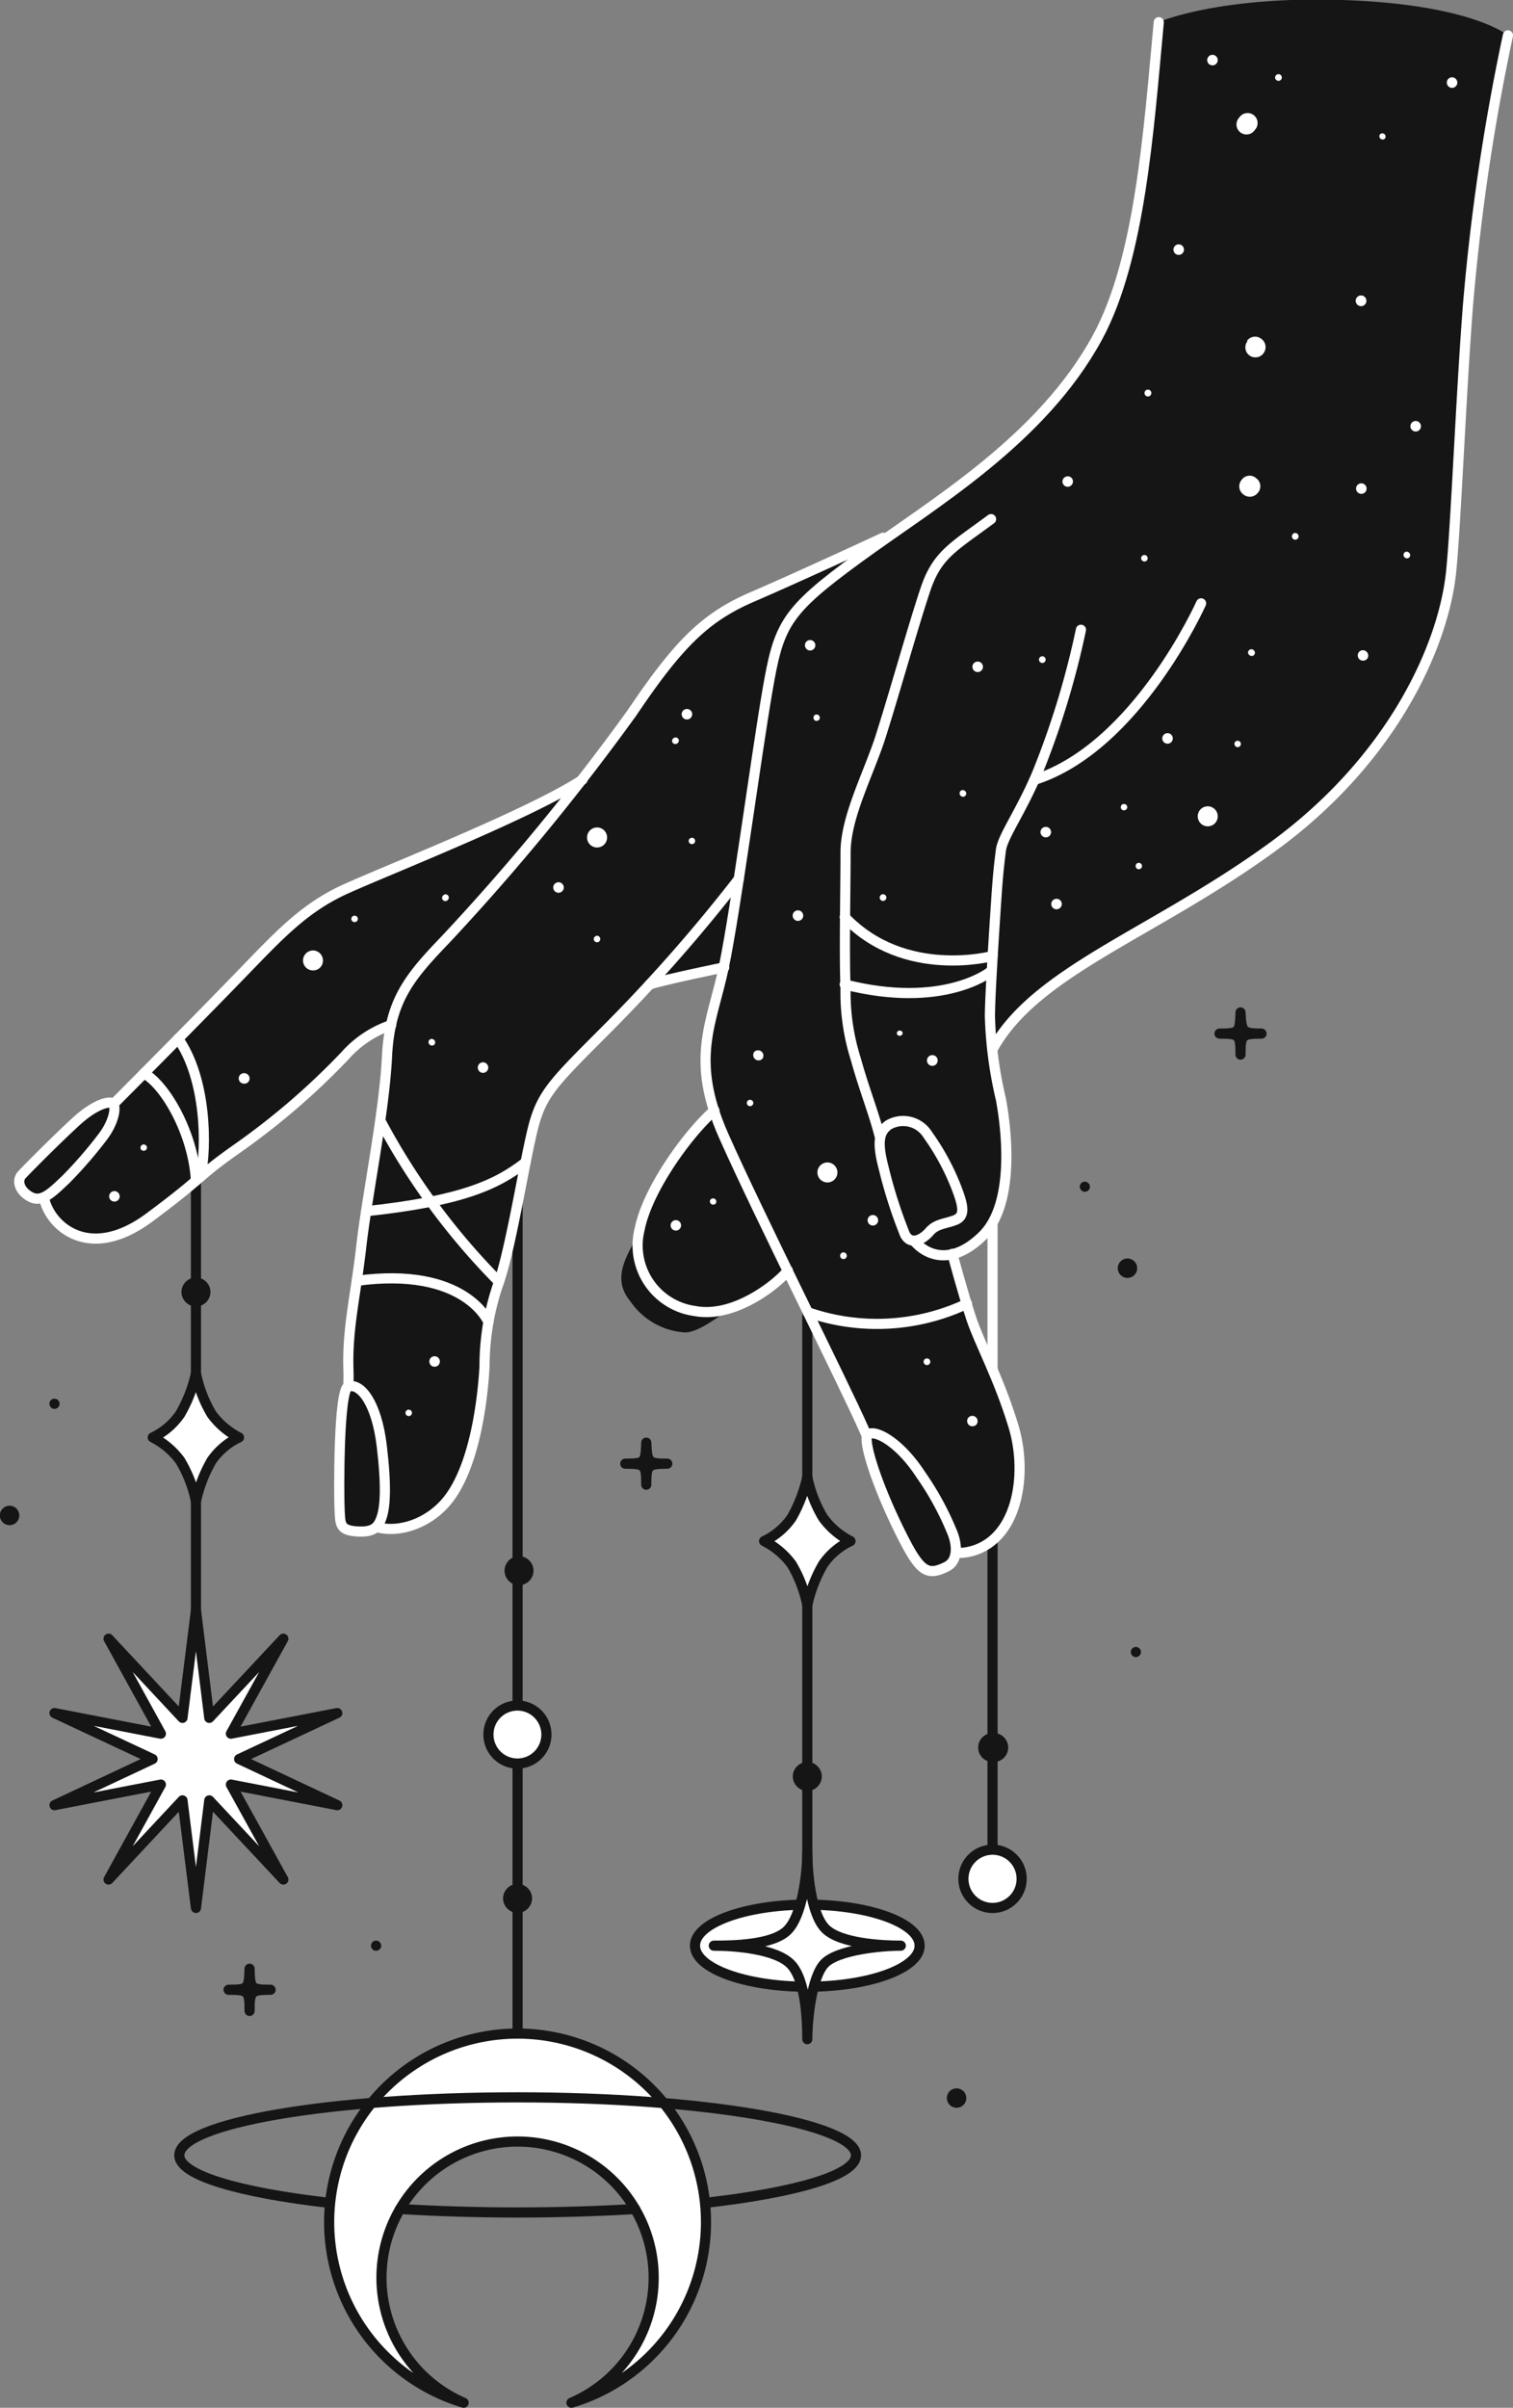 <svg id="Layer_2" data-name="Layer 2" xmlns="http://www.w3.org/2000/svg" viewBox="0 0 104.39 166.05"><rect x="0" y="0" width="104.39" height="166.05" fill="#808080" stroke="none"/><defs><style>.cls-1,.cls-3{fill:none;}.cls-1,.cls-5,.cls-6{stroke:#151515;}.cls-1,.cls-3,.cls-4,.cls-5,.cls-6{stroke-linecap:round;stroke-linejoin:round;stroke-width:0.7px;}.cls-2,.cls-4,.cls-6{fill:#151515;}.cls-3,.cls-4{stroke:#fff;}.cls-5,.cls-7{fill:#fff;}</style></defs><line class="cls-1" x1="13.52" y1="81.44" x2="13.52" y2="120.45"/><line class="cls-1" x1="35.71" y1="76.06" x2="35.71" y2="140.21"/><line class="cls-1" x1="55.7" y1="87.32" x2="55.7" y2="129.72"/><path class="cls-2" d="M512,122.85c-.87,1.58-1.83,3.07-.55,4.61a4.94,4.94,0,0,0,3.76,2.15c1,0,2.44-1.2,3.18-1.68l-1.22-3.32Z" transform="translate(-467.96 -37.72)"/><line class="cls-1" x1="68.48" y1="104.51" x2="68.48" y2="127.39"/><path class="cls-2" d="M475,114.7c2.32-2.32,6.71-6.75,9.52-9.65,2.65-2.73,4.41-4.68,7.29-6s12.74-5.17,16.39-7.56h0c1.32-1.66,2.52-3.27,3.43-4.62,3.26-4.84,5.1-6.61,8.33-8,2.86-1.21,8.34-3.76,9.6-4.35,4.88-3.4,10.86-7.47,14.18-13.58,2.93-5.41,3.52-14.22,4.22-21.72,0,0,4.24-1.82,12.91-1.49S572,40.16,572,40.16a149,149,0,0,0-2.76,18.66c-.47,6-.83,15.13-1.16,18.34-.53,5.11-4.05,12.93-12.27,18.93s-16.41,8.58-19.37,14c.15,1.14.38,2.22.61,3.42.37,2,1,7.14-1.24,9.38a4.49,4.49,0,0,1-2.1,1.29c0,.11.75,2.83,1.3,4.48s1.87,4,2.9,7.39.28,8-3.18,8.7-5.61-5.05-7.11-8.42c-.85-1.91-3.09-6.47-5.3-11-.51.7-3.56,3.34-6.43,2.79a4.56,4.56,0,0,1-3.8-5.63c.55-2.79,3.39-6.67,5.16-8.2-1.32-4.13,0-6.39.68-9.87,0,0-4,.82-5.15,1.18-1.08,1.16-2.16,2.29-3.18,3.31-3.26,3.26-4.15,4.15-4.74,6.13s-1.58,8.5-2.47,11.07a17.51,17.51,0,0,0-1,5.83c-.1,1.88-.6,7.12-2.77,9.49s-6,2.37-6.62-.49.09-6,0-8.8.49-5,.89-8.5,1.58-9.2,1.77-13.05a14.64,14.64,0,0,1,.28-2.19,7.51,7.51,0,0,0-3.19,2.12,49.72,49.72,0,0,1-7.45,6.41c-2.86,2-2.23,1.92-6.08,4.77-4.16,3.06-6.82.53-7.22-1.32S472.62,117,475,114.7Z" transform="translate(-467.96 -37.72)"/><path class="cls-3" d="M572,40.16a149,149,0,0,0-2.76,18.66c-.47,6-.83,15.13-1.16,18.34-.53,5.11-4.05,12.93-12.27,18.93s-16.41,8.58-19.37,14" transform="translate(-467.96 -37.72)"/><path class="cls-3" d="M542.54,81.15a58.46,58.46,0,0,1-3,9.85c-1.12,2.67-2.4,4.4-2.52,5.34s-.19,1.56-.29,2.94c-.19,2.84-.47,7.14-.47,8.55a28.25,28.25,0,0,0,.76,5.71c.37,2,1,7.14-1.24,9.38-2.53,2.5-4.47,1-5,0a39,39,0,0,1-2-6.34c-.47-2-1.13-3.5-1.78-5.84a15.14,15.14,0,0,1-.7-4.91c-.1-2.2,0-6.92,0-9.31s1.47-5.19,2.35-7.79c1-3.12,2.25-7.63,3.15-10.33.81-2.43,1.91-2.93,4.54-4.88" transform="translate(-467.96 -37.72)"/><path class="cls-3" d="M550.83,79.33s-4.41,9.88-11.46,12.16" transform="translate(-467.96 -37.72)"/><path class="cls-3" d="M547.91,39.25c-.7,7.5-1.29,16.31-4.22,21.72-3.86,7.11-11.33,11.46-16.47,15.21s-5.53,4.63-6.32,9.23-2.18,15.07-3,19-2.37,6.32,0,11.66,8.2,16.9,9.69,20.27,3.65,9.07,7.11,8.42,4.21-5.33,3.18-8.7-2.34-5.71-2.9-7.39-1.31-4.48-1.31-4.48" transform="translate(-467.96 -37.72)"/><path class="cls-3" d="M518.94,98.33a111.09,111.09,0,0,1-9.34,10.59c-3.26,3.26-4.15,4.15-4.74,6.13s-1.58,8.5-2.47,11.07a17.51,17.51,0,0,0-1,5.83c-.1,1.88-.6,7.12-2.77,9.49s-6,2.37-6.62-.49.09-6,0-8.8.49-5,.89-8.5,1.58-9.2,1.77-13.05,1.49-5.44,4.06-8.11a159.21,159.21,0,0,0,12.85-15.62c3.26-4.84,5.1-6.61,8.33-8s9-4.07,9-4.07" transform="translate(-467.96 -37.72)"/><path class="cls-3" d="M508.15,91.49c-3.65,2.39-13.5,6.24-16.39,7.56s-4.64,3.27-7.29,6c-2.81,2.9-7.2,7.33-9.52,9.65s-4.34,3.85-3.94,5.69,3.06,4.38,7.22,1.32c3.85-2.85,3.22-2.76,6.08-4.77a49.72,49.72,0,0,0,7.45-6.41,7.41,7.41,0,0,1,3.19-2.12" transform="translate(-467.96 -37.72)"/><path class="cls-3" d="M517.93,104.43s-4,.82-5.15,1.18" transform="translate(-467.96 -37.72)"/><path class="cls-3" d="M522.32,125.34c-.51.7-3.56,3.34-6.43,2.79a4.56,4.56,0,0,1-3.8-5.63c.55-2.79,3.39-6.67,5.16-8.2" transform="translate(-467.96 -37.72)"/><path class="cls-4" d="M529.28,115.29a2,2,0,0,1,2.7.7,16.5,16.5,0,0,1,2.06,3.88c.4,1.1.5,1.74-.2,2s-1.28.25-1.74.78-1.27,1-1.7.21a33.48,33.48,0,0,1-1.48-4.63C528.47,116.5,528.59,115.77,529.28,115.29Z" transform="translate(-467.96 -37.72)"/><path class="cls-4" d="M527.79,136.74c.3-.57,2.13.26,3.7,2.68a20.22,20.22,0,0,1,2.21,4.08c.32.85.34,1.89-.44,2.27-1.41.69-1.87.33-3.37-2.75C528.24,139.6,527.58,137.14,527.79,136.74Z" transform="translate(-467.96 -37.72)"/><path class="cls-4" d="M492,133.33c.86-.23,1.95,1.17,2.3,4.11.33,2.77.24,4.15,0,4.89s-.58,1.08-1.74,1-1.12-.5-1.17-1.49S491.3,133.51,492,133.33Z" transform="translate(-467.96 -37.72)"/><path class="cls-4" d="M475.78,113.86c-.18-.28-1.24,0-2.5,1.14s-3.51,3.4-3.83,3.76-.19,1.07.61,1.5,1.5-.32,2.45-1.21a29.93,29.93,0,0,0,2.53-2.92C475.74,115.22,476,114.2,475.78,113.86Z" transform="translate(-467.96 -37.72)"/><line class="cls-3" x1="68.48" y1="84.4" x2="68.48" y2="94.4"/><path class="cls-3" d="M534.68,127.63a14.56,14.56,0,0,1-11,.58" transform="translate(-467.96 -37.72)"/><path class="cls-3" d="M536.44,103.65s-6.08,1.65-10.2-2.69" transform="translate(-467.96 -37.72)"/><path class="cls-3" d="M536.24,104.77s-3.24,2.56-10,.84" transform="translate(-467.96 -37.72)"/><path class="cls-3" d="M502.39,126.12A47.33,47.33,0,0,1,494.2,115" transform="translate(-467.96 -37.72)"/><path class="cls-3" d="M504.22,117.88c-2,1.56-4.46,2.67-11,3.37" transform="translate(-467.96 -37.72)"/><path class="cls-3" d="M501.66,128.89s-1.59-3.86-9.09-2.84" transform="translate(-467.96 -37.72)"/><path class="cls-3" d="M480.25,109.35c1.94,2.75,2,7.46,1.54,9.53" transform="translate(-467.96 -37.72)"/><path class="cls-3" d="M477.89,111.74c1.48.8,3.42,4.17,3.59,7.41" transform="translate(-467.96 -37.72)"/><ellipse class="cls-5" cx="55.7" cy="134.18" rx="7.75" ry="2.83"/><path class="cls-5" d="M517.21,171.9c1.46,0,4.32.22,5.33,1.3s1.12,3.8,1.12,5.15c0-1.39.3-4.29,1.19-5.22s3.85-1.23,5.26-1.23c-1.37,0-4.18-.16-5.19-1.16s-1.26-3.86-1.26-5.29c0,1.5-.35,4.39-1.38,5.4S518.52,171.9,517.21,171.9Z" transform="translate(-467.96 -37.72)"/><path class="cls-5" d="M478.5,136.85a4.81,4.81,0,0,0,1.89-1.61,9.78,9.78,0,0,0,1.09-2.81h0a8.92,8.92,0,0,0,1.08,2.81,5.32,5.32,0,0,0,1.89,1.61h0a4.8,4.8,0,0,0-1.89,1.6,9.63,9.63,0,0,0-1.08,2.81h0a8.88,8.88,0,0,0-1.09-2.81,5.36,5.36,0,0,0-1.89-1.6Z" transform="translate(-467.96 -37.72)"/><path class="cls-5" d="M501.66,157.34a2,2,0,1,0,2-2A2,2,0,0,0,501.66,157.34Z" transform="translate(-467.96 -37.72)"/><circle class="cls-6" cx="35.71" cy="130.92" r="0.65"/><circle class="cls-6" cx="35.81" cy="108.32" r="0.65"/><circle class="cls-6" cx="55.7" cy="122.51" r="0.65"/><path class="cls-6" d="M535.8,158.23a.64.64,0,0,0,.64.65.65.65,0,1,0,0-1.29A.64.64,0,0,0,535.8,158.23Z" transform="translate(-467.96 -37.72)"/><circle class="cls-6" cx="13.52" cy="89.1" r="0.65"/><path class="cls-5" d="M520.68,144a4.87,4.87,0,0,0,1.9-1.61,10,10,0,0,0,1.08-2.81h0a8.88,8.88,0,0,0,1.09,2.81,5.36,5.36,0,0,0,1.89,1.61h0a4.73,4.73,0,0,0-1.89,1.6,9.78,9.78,0,0,0-1.09,2.81h0a9,9,0,0,0-1.08-2.81,5.35,5.35,0,0,0-1.9-1.6Z" transform="translate(-467.96 -37.72)"/><path class="cls-5" d="M507.39,203.42a9.39,9.39,0,1,0-7.44,0,13,13,0,1,1,7.44,0Z" transform="translate(-467.96 -37.72)"/><path class="cls-1" d="M495.56,190.06c2.53.15,5.26.24,8.11.24s5.58-.09,8.11-.24" transform="translate(-467.96 -37.72)"/><path class="cls-1" d="M516.69,189.63c6.23-.71,10.33-1.91,10.33-3.27,0-2.18-10.45-4-23.35-4s-23.34,1.77-23.34,4c0,1.36,4.08,2.56,10.29,3.27" transform="translate(-467.96 -37.72)"/><polygon class="cls-5" points="13.52 111.05 12.59 118.47 7.49 113.01 11.1 119.56 3.76 118.14 10.53 121.31 3.76 124.49 11.1 123.07 7.49 129.62 12.59 124.16 13.52 131.58 14.44 124.16 19.55 129.62 15.93 123.07 23.27 124.49 16.5 121.31 23.27 118.14 15.93 119.56 19.55 113.01 14.44 118.47 13.52 111.05"/><circle class="cls-5" cx="68.48" cy="129.57" r="2.01"/><path class="cls-7" d="M561.6,71.19a.36.36,0,1,1,.57.45.36.36,0,0,1-.57-.45Z" transform="translate(-467.96 -37.72)"/><path class="cls-7" d="M548.23,88.42a.36.36,0,0,1,.51-.06.36.36,0,1,1-.45.57A.36.36,0,0,1,548.23,88.42Z" transform="translate(-467.96 -37.72)"/><path class="cls-7" d="M565.35,66.89a.36.36,0,1,1,.57.45.36.36,0,0,1-.51.06A.36.36,0,0,1,565.35,66.89Z" transform="translate(-467.96 -37.72)"/><path class="cls-7" d="M561.58,58.23a.37.37,0,0,1,.51-.06.37.37,0,1,1-.51.06Z" transform="translate(-467.96 -37.72)"/><path class="cls-7" d="M541.34,70.71a.37.37,0,0,1,.51-.07.36.36,0,0,1,.06.51.36.36,0,1,1-.57-.44Z" transform="translate(-467.96 -37.72)"/><path class="cls-7" d="M551.33,41.64a.36.36,0,0,1,.51-.06.36.36,0,0,1-.45.57A.36.36,0,0,1,551.33,41.64Z" transform="translate(-467.96 -37.72)"/><path class="cls-7" d="M549,54.71a.36.36,0,1,1,.57.45.36.36,0,0,1-.57-.45Z" transform="translate(-467.96 -37.72)"/><path class="cls-7" d="M567.86,43.19a.36.36,0,0,1,.57.45.36.36,0,0,1-.51.06A.37.37,0,0,1,567.86,43.19Z" transform="translate(-467.96 -37.72)"/><path class="cls-7" d="M561.71,82.7a.36.36,0,0,1,.51-.06.37.37,0,0,1,.07.51.38.38,0,0,1-.51.06A.37.37,0,0,1,561.71,82.7Z" transform="translate(-467.96 -37.72)"/><path class="cls-7" d="M520,110.26a.37.37,0,0,1,.58.45.36.36,0,0,1-.51.06A.37.37,0,0,1,520,110.26Z" transform="translate(-467.96 -37.72)"/><path class="cls-7" d="M514.31,122a.36.36,0,1,1,.06.51A.36.36,0,0,1,514.31,122Z" transform="translate(-467.96 -37.72)"/><path class="cls-7" d="M506.21,98.7a.36.36,0,0,1,.57.45.36.36,0,1,1-.57-.45Z" transform="translate(-467.96 -37.72)"/><path class="cls-7" d="M497.66,131.39a.36.36,0,1,1,.57.45.37.37,0,0,1-.51.06A.37.37,0,0,1,497.66,131.39Z" transform="translate(-467.96 -37.72)"/><path class="cls-7" d="M475.57,120a.36.36,0,1,1,.57.45.37.37,0,0,1-.51.06A.36.36,0,0,1,475.57,120Z" transform="translate(-467.96 -37.72)"/><path class="cls-7" d="M484.84,111.73a.37.37,0,0,1,.34.39.35.35,0,0,1-.39.33.36.36,0,0,1,0-.72Z" transform="translate(-467.96 -37.72)"/><path class="cls-7" d="M515.07,86.75a.37.37,0,0,1,.51-.06.36.36,0,0,1,.06.51.36.36,0,0,1-.57-.45Z" transform="translate(-467.96 -37.72)"/><path class="cls-7" d="M523.57,82a.36.36,0,1,1,.07.51A.37.37,0,0,1,523.57,82Z" transform="translate(-467.96 -37.72)"/><path class="cls-7" d="M501,111.12a.36.36,0,0,1,.51-.06.36.36,0,1,1-.45.57A.37.37,0,0,1,501,111.12Z" transform="translate(-467.96 -37.72)"/><path class="cls-7" d="M539.83,94.88a.37.37,0,0,1,.51-.06.36.36,0,1,1-.45.57A.36.36,0,0,1,539.83,94.88Z" transform="translate(-467.96 -37.72)"/><path class="cls-7" d="M540.57,99.84a.37.37,0,0,1,.51-.06.36.36,0,0,1,.06.51.36.36,0,1,1-.57-.45Z" transform="translate(-467.96 -37.72)"/><path class="cls-7" d="M532,110.62a.37.37,0,0,1,.51-.06.37.37,0,1,1-.51.06Z" transform="translate(-467.96 -37.72)"/><path class="cls-7" d="M522.73,100.64a.36.36,0,0,1,.51-.06.36.36,0,1,1-.45.57A.36.36,0,0,1,522.73,100.64Z" transform="translate(-467.96 -37.72)"/><path class="cls-7" d="M527.9,121.65a.36.36,0,0,1,.51-.06.36.36,0,1,1-.45.57A.36.36,0,0,1,527.9,121.65Z" transform="translate(-467.96 -37.72)"/><path class="cls-7" d="M534.76,135.5a.36.36,0,0,1,.51-.06.37.37,0,0,1,.07.51.38.38,0,0,1-.51.06A.37.37,0,0,1,534.76,135.5Z" transform="translate(-467.96 -37.72)"/><path class="cls-7" d="M535.13,83.48a.37.37,0,0,1,.51-.06.36.36,0,0,1,.06.51.36.36,0,1,1-.57-.45Z" transform="translate(-467.96 -37.72)"/><path class="cls-7" d="M557.17,74.54a.22.22,0,0,1,.31,0,.23.23,0,1,1-.31,0Z" transform="translate(-467.96 -37.72)"/><path class="cls-7" d="M563.16,47a.22.22,0,1,1,.35.28.23.23,0,0,1-.31,0A.23.23,0,0,1,563.16,47Z" transform="translate(-467.96 -37.72)"/><path class="cls-7" d="M553.19,88.87a.23.23,0,0,1,.32,0,.22.22,0,0,1,0,.31.21.21,0,0,1-.31,0A.22.22,0,0,1,553.19,88.87Z" transform="translate(-467.96 -37.72)"/><path class="cls-7" d="M534.23,92.27a.22.22,0,0,1,.31,0,.22.22,0,0,1-.27.35A.23.23,0,0,1,534.23,92.27Z" transform="translate(-467.96 -37.72)"/><path class="cls-7" d="M554.14,82.56a.23.23,0,0,1,.32,0,.22.22,0,1,1-.28.35A.22.22,0,0,1,554.14,82.56Z" transform="translate(-467.96 -37.72)"/><path class="cls-7" d="M545.35,93.23a.23.23,0,0,1,.32,0,.22.22,0,0,1,0,.31.23.23,0,0,1-.32,0A.23.23,0,0,1,545.35,93.23Z" transform="translate(-467.96 -37.72)"/><path class="cls-7" d="M556,42.91a.23.23,0,1,1,0,.31A.22.22,0,0,1,556,42.91Z" transform="translate(-467.96 -37.72)"/><path class="cls-7" d="M546.76,76.06a.23.23,0,0,1,.32,0,.23.23,0,0,1,0,.32.22.22,0,0,1-.31,0A.21.21,0,0,1,546.76,76.06Z" transform="translate(-467.96 -37.72)"/><path class="cls-7" d="M529.9,108.84a.23.23,0,0,1,.28,0,.18.18,0,0,1,0,.26.23.23,0,0,1-.29,0A.18.18,0,0,1,529.9,108.84Z" transform="translate(-467.96 -37.72)"/><path class="cls-7" d="M564.86,75.83a.22.22,0,0,1,.31,0,.22.22,0,1,1-.27.35A.23.23,0,0,1,564.86,75.83Z" transform="translate(-467.96 -37.72)"/><path class="cls-7" d="M528.72,99.46a.23.23,0,1,1,0,.32A.23.23,0,0,1,528.72,99.46Z" transform="translate(-467.96 -37.72)"/><path class="cls-7" d="M509,102.32a.21.21,0,0,1,.31,0,.23.23,0,0,1,0,.32.22.22,0,0,1-.31,0A.21.21,0,0,1,509,102.32Z" transform="translate(-467.96 -37.72)"/><path class="cls-7" d="M524.14,87.06a.23.23,0,0,1,.32,0,.22.22,0,0,1,0,.31.23.23,0,0,1-.32,0A.25.25,0,0,1,524.14,87.06Z" transform="translate(-467.96 -37.72)"/><path class="cls-7" d="M526,124.15a.22.22,0,0,1,.31,0,.23.23,0,1,1-.31,0Z" transform="translate(-467.96 -37.72)"/><path class="cls-7" d="M519.55,113.63a.23.23,0,0,1,.32,0,.22.22,0,0,1,0,.31.23.23,0,0,1-.32,0A.23.23,0,0,1,519.55,113.63Z" transform="translate(-467.96 -37.72)"/><path class="cls-7" d="M496,135a.23.23,0,0,1,.32,0,.22.22,0,0,1,0,.31A.22.22,0,1,1,496,135Z" transform="translate(-467.96 -37.72)"/><path class="cls-7" d="M477.72,116.71a.22.22,0,0,1,.31,0,.21.21,0,0,1,0,.31.23.23,0,0,1-.32,0A.23.23,0,0,1,477.72,116.71Z" transform="translate(-467.96 -37.72)"/><path class="cls-7" d="M498.55,99.46a.22.22,0,0,1,.31,0,.23.23,0,0,1,0,.32.22.22,0,1,1-.35-.28Z" transform="translate(-467.96 -37.72)"/><path class="cls-7" d="M492.44,100.87a.22.22,0,0,1,.21.24.22.22,0,0,1-.24.2.22.22,0,0,1-.21-.24A.22.22,0,0,1,492.44,100.87Z" transform="translate(-467.96 -37.72)"/><path class="cls-7" d="M531.75,131.47a.23.23,0,1,1,0,.32A.23.23,0,0,1,531.75,131.47Z" transform="translate(-467.96 -37.72)"/><path class="cls-7" d="M497.59,109.43a.22.22,0,0,1,.31,0,.22.22,0,1,1-.27.35A.23.23,0,0,1,497.59,109.43Z" transform="translate(-467.96 -37.72)"/><path class="cls-7" d="M515.54,95.56a.23.23,0,0,1,.32,0,.23.23,0,0,1,0,.31.23.23,0,0,1-.32,0A.22.22,0,0,1,515.54,95.56Z" transform="translate(-467.96 -37.72)"/><path class="cls-7" d="M517,120.43a.23.23,0,0,1,.32,0,.22.22,0,0,1,0,.31.23.23,0,0,1-.36-.27Z" transform="translate(-467.96 -37.72)"/><path class="cls-7" d="M547,64.65a.25.25,0,0,1,.32,0A.23.23,0,1,1,547,65,.25.25,0,0,1,547,64.65Z" transform="translate(-467.96 -37.72)"/><path class="cls-7" d="M546.37,97.29a.23.23,0,0,1,.32,0,.22.22,0,0,1,0,.31.23.23,0,0,1-.32,0A.25.25,0,0,1,546.37,97.29Z" transform="translate(-467.96 -37.72)"/><path class="cls-7" d="M514.42,88.64a.22.22,0,0,1,.31,0,.21.21,0,0,1,0,.31.22.22,0,1,1-.35-.28Z" transform="translate(-467.96 -37.72)"/><path class="cls-7" d="M539.71,83.05a.23.23,0,1,1,0,.32A.23.23,0,0,1,539.71,83.05Z" transform="translate(-467.96 -37.72)"/><path class="cls-7" d="M553.63,70.81a.67.67,0,0,1,1-.11.68.68,0,0,1,.12,1,.7.7,0,0,1-1,.12A.69.69,0,0,1,553.63,70.81Z" transform="translate(-467.96 -37.72)"/><path class="cls-7" d="M554,61.22a.69.69,0,0,1,1-.12.7.7,0,0,1,.12,1,.69.69,0,0,1-1.09-.85Z" transform="translate(-467.96 -37.72)"/><path class="cls-7" d="M524.47,118.2a.69.69,0,1,1,1.08.85.69.69,0,0,1-1.08-.85Z" transform="translate(-467.96 -37.72)"/><path class="cls-7" d="M553.46,45.83a.69.69,0,1,1,1.08.85.69.69,0,1,1-1.08-.85Z" transform="translate(-467.96 -37.72)"/><path class="cls-7" d="M550.71,93.64a.69.69,0,1,1,1.08.85.69.69,0,0,1-1.08-.85Z" transform="translate(-467.96 -37.72)"/><path class="cls-7" d="M508.61,95.05a.69.69,0,0,1,1.09.85.69.69,0,0,1-1.09-.85Z" transform="translate(-467.96 -37.72)"/><path class="cls-7" d="M489.61,103.27a.69.69,0,0,1,.63.74.67.67,0,0,1-.73.63.68.68,0,0,1-.64-.73A.69.69,0,0,1,489.61,103.27Z" transform="translate(-467.96 -37.72)"/><path class="cls-2" d="M546.68,151.65a.35.35,0,0,1-.35.35.35.35,0,1,1,0-.7A.35.35,0,0,1,546.68,151.65Z" transform="translate(-467.96 -37.72)"/><path class="cls-2" d="M472.07,134.53a.35.35,0,0,1-.35.35.35.35,0,0,1-.35-.35.34.34,0,0,1,.35-.35A.35.35,0,0,1,472.07,134.53Z" transform="translate(-467.96 -37.72)"/><path class="cls-2" d="M494.26,171.9a.35.35,0,0,1-.35.35.34.34,0,0,1-.35-.35.35.35,0,0,1,.35-.35A.35.35,0,0,1,494.26,171.9Z" transform="translate(-467.96 -37.72)"/><path class="cls-2" d="M543.16,119.56a.35.35,0,1,1-.35-.35A.36.36,0,0,1,543.16,119.56Z" transform="translate(-467.96 -37.72)"/><path class="cls-2" d="M534.63,182.41a.67.67,0,1,1-.67-.67A.67.67,0,0,1,534.63,182.41Z" transform="translate(-467.96 -37.72)"/><path class="cls-2" d="M469.29,142.23a.67.67,0,1,1-.66-.67A.67.67,0,0,1,469.29,142.23Z" transform="translate(-467.96 -37.72)"/><path class="cls-2" d="M546.42,125.17a.67.67,0,1,1-.67-.66A.67.67,0,0,1,546.42,125.17Z" transform="translate(-467.96 -37.72)"/><path class="cls-6" d="M514,138.66c-1.37,0-1.45.12-1.45,1.45,0-1.35-.07-1.45-1.45-1.45,1.38,0,1.4-.09,1.45-1.45C512.61,138.56,512.66,138.66,514,138.66Z" transform="translate(-467.96 -37.72)"/><path class="cls-6" d="M486.63,174.94c-1.37,0-1.45.12-1.45,1.46,0-1.36-.07-1.46-1.45-1.46,1.38,0,1.4-.09,1.45-1.45C485.21,174.85,485.26,174.94,486.63,174.94Z" transform="translate(-467.96 -37.72)"/><path class="cls-6" d="M555,109c-1.37,0-1.45.11-1.45,1.45,0-1.35-.07-1.45-1.45-1.45,1.38,0,1.4-.1,1.45-1.46C553.62,108.86,553.67,109,555,109Z" transform="translate(-467.96 -37.72)"/></svg>